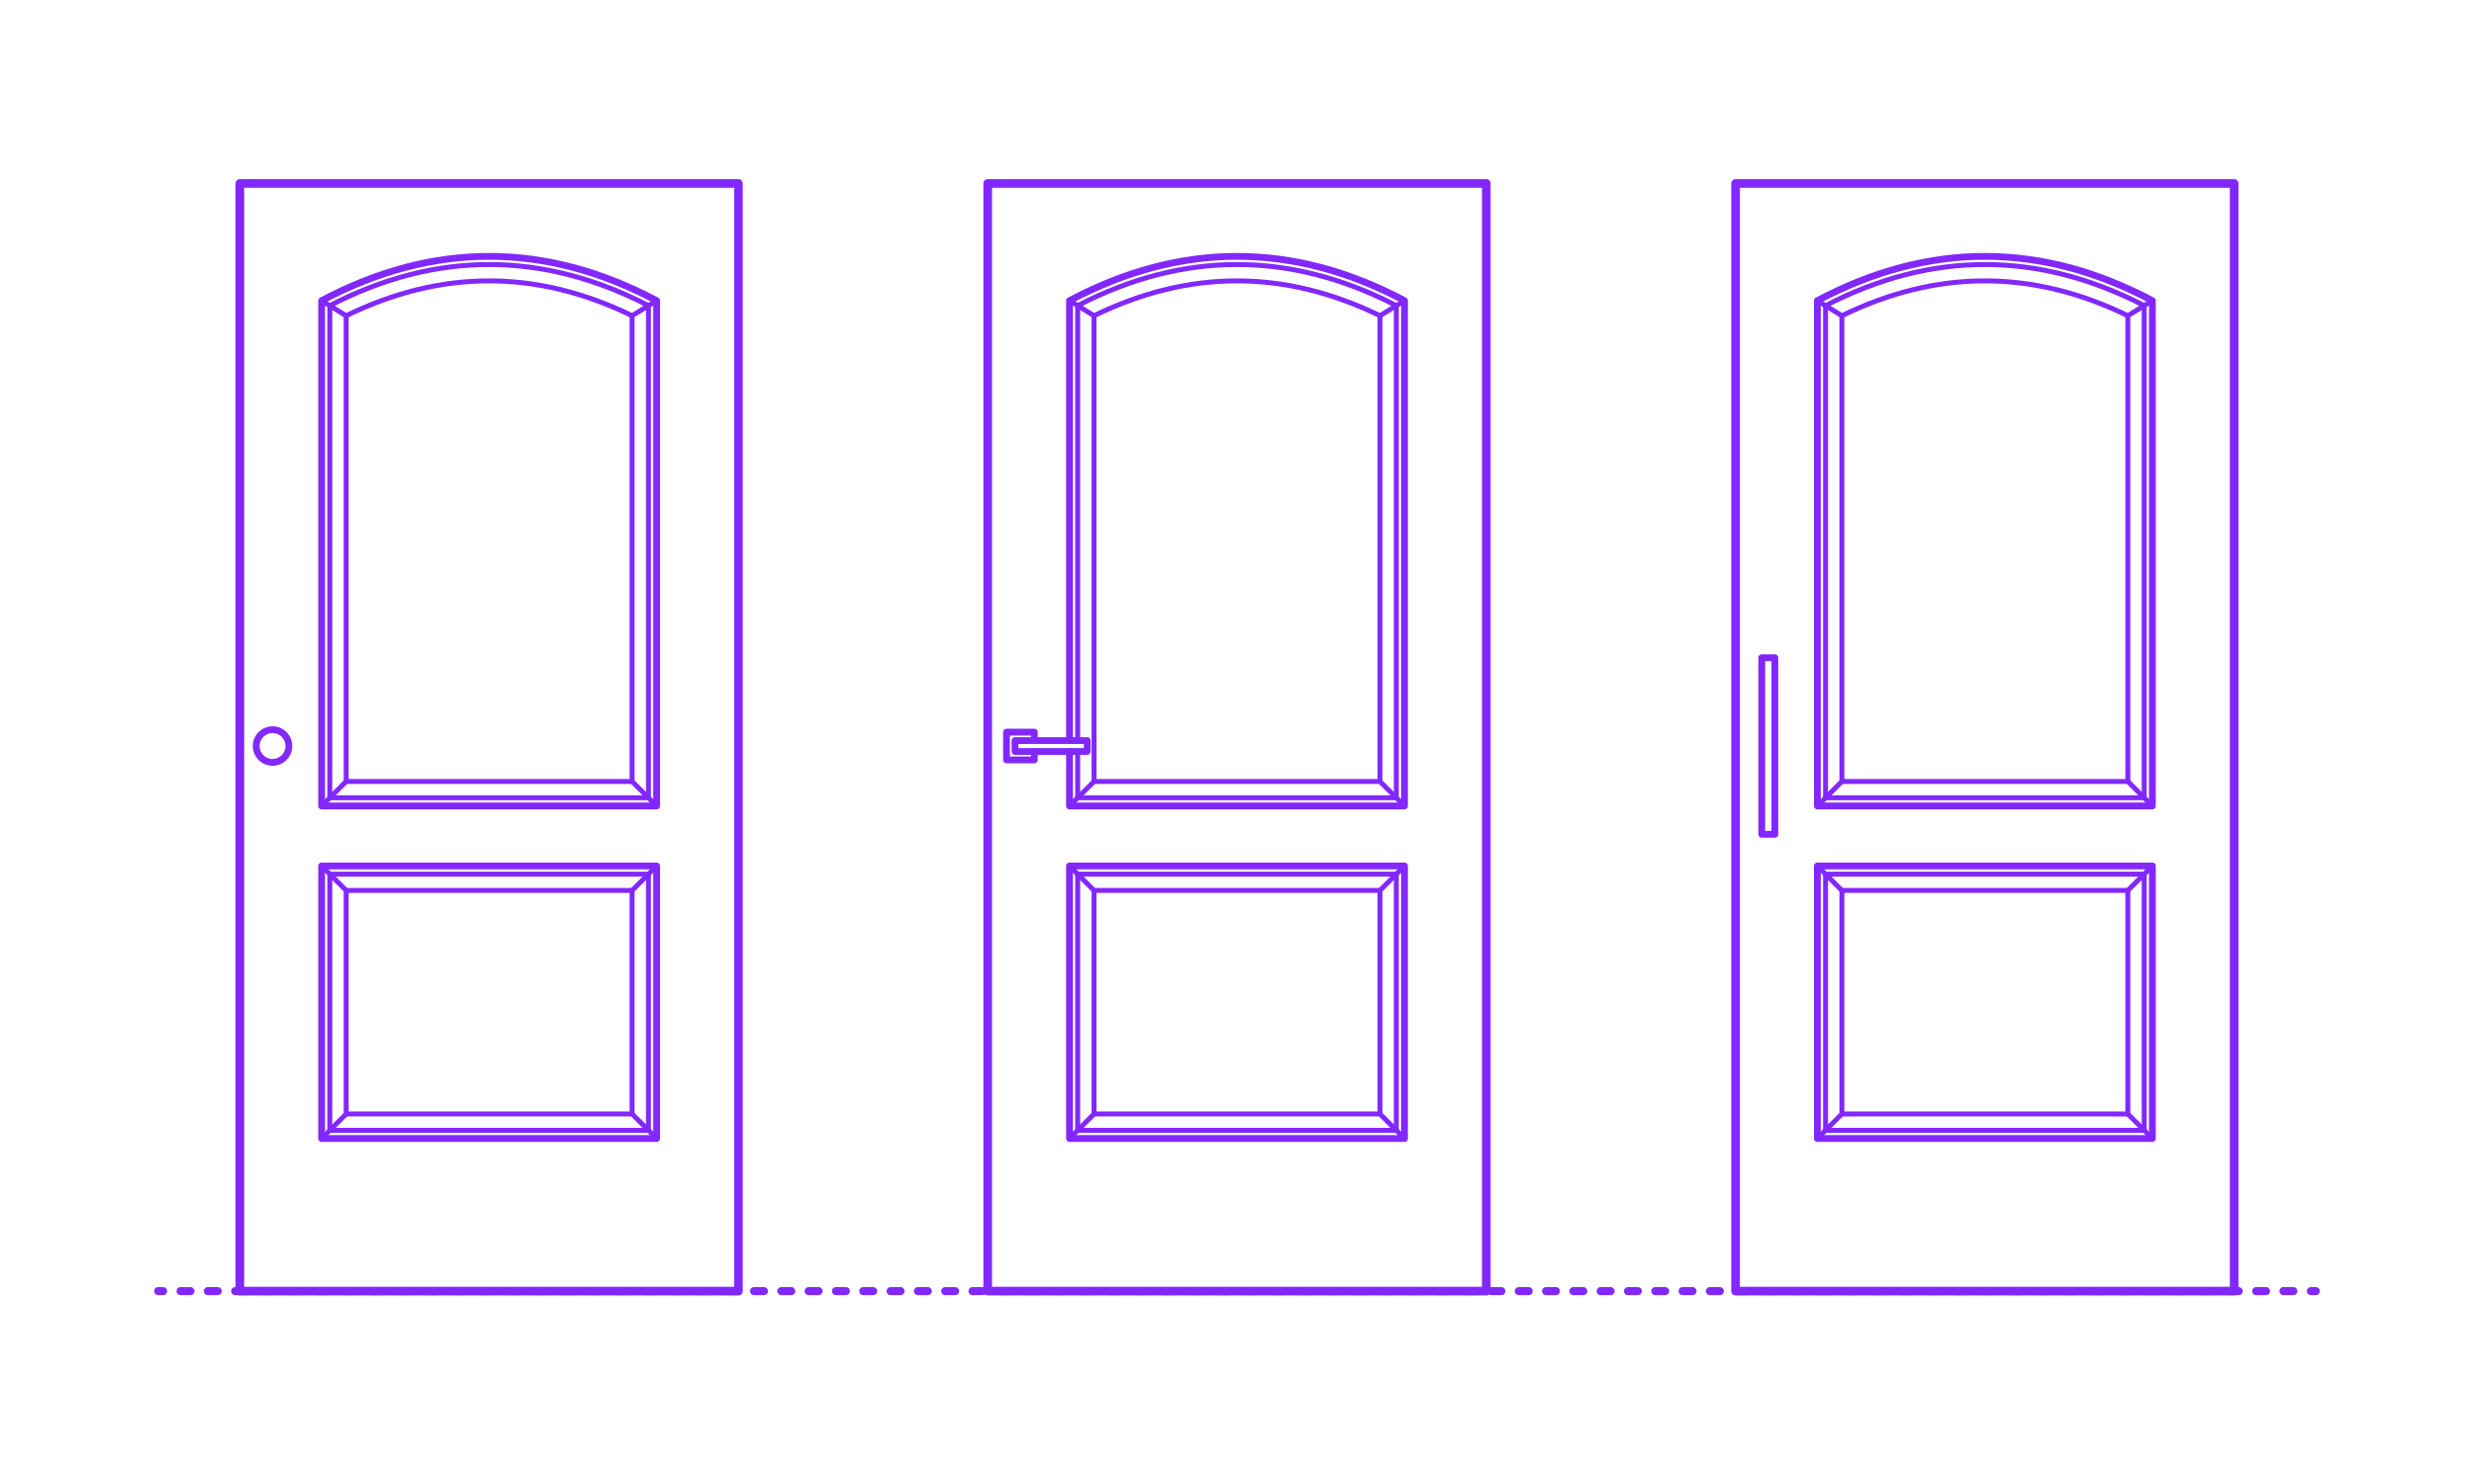 <?xml version="1.0" encoding="utf-8"?>
<!-- Generator: Adobe Illustrator 27.1.1, SVG Export Plug-In . SVG Version: 6.00 Build 0)  -->
<!DOCTYPE svg PUBLIC "-//W3C//DTD SVG 1.1//EN" "http://www.w3.org/Graphics/SVG/1.1/DTD/svg11.dtd">
<svg version="1.1" xmlns:x="http://ns.adobe.com/Extensibility/1.0/" xmlns:i="http://ns.adobe.com/AdobeIllustrator/10.0/" xmlns:graph="http://ns.adobe.com/Graphs/1.0/"
	 xmlns="http://www.w3.org/2000/svg" xmlns:xlink="http://www.w3.org/1999/xlink" xmlns:a="http://ns.adobe.com/AdobeSVGViewerExtensions/3.0/"
	 x="0px" y="0px" width="1000px" height="600px" viewBox="0 0 1000 600" enable-background="new 0 0 1000 600" xml:space="preserve"
	>
<g id="FILL-BACKGROUND">
	<rect x="0" y="0" fill="#FFFFFF" width="1000" height="600"/>
</g>
<g id="N-TEXT">
</g>
<g id="N-DIMENSIONS">
</g>
<g id="_x32_D_x24_AG-GUIDES">
</g>
<g id="_x32_D_x24_AG-DIAGRAM">
	<g id="POLYLINE_00000136383194577311129700000001172847229971358360_">
		<g>
			<g>
				
					<line fill="none" stroke="#8228FF" stroke-width="3.25" stroke-linecap="round" stroke-linejoin="round" x1="63.937" y1="522.016" x2="65.937" y2="522.016"/>
				
					<line fill="none" stroke="#8228FF" stroke-width="3.25" stroke-linecap="round" stroke-linejoin="round" stroke-dasharray="4.014,7.025" x1="72.962" y1="522.016" x2="930.551" y2="522.016"/>
				
					<line fill="none" stroke="#8228FF" stroke-width="3.25" stroke-linecap="round" stroke-linejoin="round" x1="934.063" y1="522.016" x2="936.063" y2="522.016"/>
			</g>
		</g>
	</g>
</g>
<g id="_x32_D_x24_AG-DETAILS-DIAGRAM">
</g>
<g id="_x32_D_x24_AG-DETAILS">
	<g id="POLYLINE_00000108271772621973457370000018228416154672277917_">
		<path fill="none" stroke="#8228FF" stroke-width="2" stroke-linecap="round" stroke-linejoin="round" stroke-miterlimit="10" d="
			M435.601,303.826v18.733h128.798V123.563c-42.864-22.151-85.95-22.143-128.798,0v175.855"/>
	</g>
	<g id="POLYLINE_00000177475035775657800750000013838194316182237076_">
		
			<line fill="none" stroke="#8228FF" stroke-width="2" stroke-linecap="round" stroke-linejoin="round" stroke-miterlimit="10" x1="557.787" y1="360.027" x2="567.705" y2="350.109"/>
	</g>
	<g id="POLYLINE_00000060749723206150695500000009228627487391947687_">
		
			<rect x="442.213" y="360.027" fill="none" stroke="#8228FF" stroke-width="2" stroke-linecap="round" stroke-linejoin="round" stroke-miterlimit="10" width="115.574" height="90.361"/>
	</g>
	<g id="POLYLINE_00000114753772094149343240000014242406648017898927_">
		
			<rect x="435.601" y="353.415" fill="none" stroke="#8228FF" stroke-width="2" stroke-linecap="round" stroke-linejoin="round" stroke-miterlimit="10" width="128.798" height="103.585"/>
	</g>
	<g id="POLYLINE_00000150093405782875696120000012687947245779932343_">
		
			<line fill="none" stroke="#8228FF" stroke-width="2" stroke-linecap="round" stroke-linejoin="round" stroke-miterlimit="10" x1="557.787" y1="450.388" x2="567.705" y2="460.306"/>
	</g>
	<g id="POLYLINE_00000091720268567047842310000003861990683490837950_">
		
			<line fill="none" stroke="#8228FF" stroke-width="2" stroke-linecap="round" stroke-linejoin="round" stroke-miterlimit="10" x1="442.213" y1="360.027" x2="432.295" y2="350.109"/>
	</g>
	<g id="POLYLINE_00000160161852969586472240000014400568248585258922_">
		
			<line fill="none" stroke="#8228FF" stroke-width="2" stroke-linecap="round" stroke-linejoin="round" stroke-miterlimit="10" x1="442.213" y1="450.388" x2="432.295" y2="460.306"/>
	</g>
	<g id="POLYLINE_00000027600733776132688110000017826944512380443273_">
		
			<line fill="none" stroke="#8228FF" stroke-width="2" stroke-linecap="round" stroke-linejoin="round" stroke-miterlimit="10" x1="557.787" y1="315.948" x2="567.705" y2="325.866"/>
	</g>
	<g id="POLYLINE_00000148660643322341069880000011592033459497019537_">
		
			<line fill="none" stroke="#8228FF" stroke-width="2" stroke-linecap="round" stroke-linejoin="round" stroke-miterlimit="10" x1="432.295" y1="325.866" x2="442.213" y2="315.948"/>
	</g>
	<g id="POLYLINE_00000158718664500783963210000002795367105878252700_">
		
			<line fill="none" stroke="#8228FF" stroke-width="2" stroke-linecap="round" stroke-linejoin="round" stroke-miterlimit="10" x1="432.295" y1="121.561" x2="442.213" y2="127.646"/>
	</g>
	<g id="POLYLINE_00000000194233365421222010000017552516993768276881_">
		
			<line fill="none" stroke="#8228FF" stroke-width="2" stroke-linecap="round" stroke-linejoin="round" stroke-miterlimit="10" x1="557.787" y1="127.646" x2="567.705" y2="121.561"/>
	</g>
	<g id="POLYLINE_00000115516897525632173010000009764462372787849658_">
		<path fill="none" stroke="#8228FF" stroke-width="2" stroke-linecap="round" stroke-linejoin="round" stroke-miterlimit="10" d="
			M442.213,315.948h115.574V127.646c-38.548-18.779-77.04-18.773-115.574,0V315.948z"/>
	</g>
	<g id="POLYLINE_00000027587565550301736420000001474526357366952329_">
		
			<line fill="none" stroke="#8228FF" stroke-width="2" stroke-linecap="round" stroke-linejoin="round" stroke-miterlimit="10" x1="860.079" y1="360.027" x2="869.997" y2="350.109"/>
	</g>
	<g id="POLYLINE_00000002345997857264432920000010914161103586830270_">
		
			<rect x="744.505" y="360.027" fill="none" stroke="#8228FF" stroke-width="2" stroke-linecap="round" stroke-linejoin="round" stroke-miterlimit="10" width="115.574" height="90.361"/>
	</g>
	<g id="POLYLINE_00000143615382981575990180000015147760185530430362_">
		
			<rect x="737.893" y="353.415" fill="none" stroke="#8228FF" stroke-width="2" stroke-linecap="round" stroke-linejoin="round" stroke-miterlimit="10" width="128.798" height="103.585"/>
	</g>
	<g id="POLYLINE_00000170274165368765656340000001905400608384326286_">
		
			<line fill="none" stroke="#8228FF" stroke-width="2" stroke-linecap="round" stroke-linejoin="round" stroke-miterlimit="10" x1="860.079" y1="450.388" x2="869.997" y2="460.306"/>
	</g>
	<g id="POLYLINE_00000024000623563044046320000017037140459338173827_">
		
			<line fill="none" stroke="#8228FF" stroke-width="2" stroke-linecap="round" stroke-linejoin="round" stroke-miterlimit="10" x1="744.505" y1="360.027" x2="734.587" y2="350.109"/>
	</g>
	<g id="POLYLINE_00000063631354278863656520000002050170447513806483_">
		
			<line fill="none" stroke="#8228FF" stroke-width="2" stroke-linecap="round" stroke-linejoin="round" stroke-miterlimit="10" x1="744.505" y1="450.388" x2="734.587" y2="460.306"/>
	</g>
	<g id="POLYLINE_00000063614364915612803880000014877980292174535323_">
		
			<line fill="none" stroke="#8228FF" stroke-width="2" stroke-linecap="round" stroke-linejoin="round" stroke-miterlimit="10" x1="860.079" y1="315.948" x2="869.997" y2="325.866"/>
	</g>
	<g id="POLYLINE_00000150072001445968084670000002993002503680517042_">
		
			<line fill="none" stroke="#8228FF" stroke-width="2" stroke-linecap="round" stroke-linejoin="round" stroke-miterlimit="10" x1="734.587" y1="325.866" x2="744.505" y2="315.948"/>
	</g>
	<g id="POLYLINE_00000101091135640396000970000015817447541406474119_">
		
			<line fill="none" stroke="#8228FF" stroke-width="2" stroke-linecap="round" stroke-linejoin="round" stroke-miterlimit="10" x1="734.587" y1="121.561" x2="744.505" y2="127.646"/>
	</g>
	<g id="POLYLINE_00000150067750077588664910000000847338895191950780_">
		
			<line fill="none" stroke="#8228FF" stroke-width="2" stroke-linecap="round" stroke-linejoin="round" stroke-miterlimit="10" x1="860.079" y1="127.646" x2="869.997" y2="121.561"/>
	</g>
	<g id="POLYLINE_00000094603217602747535220000014628423812788447146_">
		<path fill="none" stroke="#8228FF" stroke-width="2" stroke-linecap="round" stroke-linejoin="round" stroke-miterlimit="10" d="
			M744.505,315.948h115.574V127.646c-38.548-18.779-77.04-18.773-115.574,0V315.948z"/>
	</g>
	<g id="POLYLINE_00000036940166793935903470000014179814570599976371_">
		<path fill="none" stroke="#8228FF" stroke-width="2" stroke-linecap="round" stroke-linejoin="round" stroke-miterlimit="10" d="
			M737.893,322.56h128.798V123.563c-42.864-22.151-85.95-22.143-128.798,0V322.56z"/>
	</g>
	<g id="POLYLINE_00000151522338254753364210000013522295133295998875_">
		<path fill="none" stroke="#8228FF" stroke-width="2" stroke-linecap="round" stroke-linejoin="round" stroke-miterlimit="10" d="
			M133.309,322.56h128.798V123.563c-42.864-22.151-85.95-22.143-128.798,0V322.56z"/>
	</g>
	<g id="POLYLINE_00000155840336828241025530000004795332180709447329_">
		<path fill="none" stroke="#8228FF" stroke-width="2" stroke-linecap="round" stroke-linejoin="round" stroke-miterlimit="10" d="
			M139.921,315.948h115.574V127.646c-38.548-18.779-77.04-18.773-115.574,0V315.948z"/>
	</g>
	<g id="POLYLINE_00000042002897836832439290000002303039767056494981_">
		
			<line fill="none" stroke="#8228FF" stroke-width="2" stroke-linecap="round" stroke-linejoin="round" stroke-miterlimit="10" x1="255.495" y1="127.646" x2="265.413" y2="121.561"/>
	</g>
	<g id="POLYLINE_00000178891193827555406590000011863235475405378201_">
		
			<line fill="none" stroke="#8228FF" stroke-width="2" stroke-linecap="round" stroke-linejoin="round" stroke-miterlimit="10" x1="130.003" y1="121.561" x2="139.921" y2="127.646"/>
	</g>
	<g id="POLYLINE_00000101084915989076881250000018135313749941303431_">
		
			<line fill="none" stroke="#8228FF" stroke-width="2" stroke-linecap="round" stroke-linejoin="round" stroke-miterlimit="10" x1="130.003" y1="325.866" x2="139.921" y2="315.948"/>
	</g>
	<g id="POLYLINE_00000046333256924394368600000007734394344815550382_">
		
			<line fill="none" stroke="#8228FF" stroke-width="2" stroke-linecap="round" stroke-linejoin="round" stroke-miterlimit="10" x1="255.495" y1="315.948" x2="265.413" y2="325.866"/>
	</g>
	<g id="POLYLINE_00000180339883338335752440000008576733212910713236_">
		
			<line fill="none" stroke="#8228FF" stroke-width="2" stroke-linecap="round" stroke-linejoin="round" stroke-miterlimit="10" x1="139.921" y1="450.388" x2="130.003" y2="460.306"/>
	</g>
	<g id="POLYLINE_00000049209640384342561990000013102831903692880795_">
		
			<line fill="none" stroke="#8228FF" stroke-width="2" stroke-linecap="round" stroke-linejoin="round" stroke-miterlimit="10" x1="139.921" y1="360.027" x2="130.003" y2="350.109"/>
	</g>
	<g id="POLYLINE_00000052061661953291590450000000926227295757564580_">
		
			<line fill="none" stroke="#8228FF" stroke-width="2" stroke-linecap="round" stroke-linejoin="round" stroke-miterlimit="10" x1="255.495" y1="450.388" x2="265.413" y2="460.306"/>
	</g>
	<g id="POLYLINE_00000024695852194351077000000013381330674486132892_">
		
			<rect x="133.309" y="353.415" fill="none" stroke="#8228FF" stroke-width="2" stroke-linecap="round" stroke-linejoin="round" stroke-miterlimit="10" width="128.798" height="103.585"/>
	</g>
	<g id="POLYLINE_00000029008805526893757490000012608224320133120688_">
		
			<rect x="139.921" y="360.027" fill="none" stroke="#8228FF" stroke-width="2" stroke-linecap="round" stroke-linejoin="round" stroke-miterlimit="10" width="115.574" height="90.361"/>
	</g>
	<g id="POLYLINE_00000114790072940845603370000006891004745413710232_">
		
			<line fill="none" stroke="#8228FF" stroke-width="2" stroke-linecap="round" stroke-linejoin="round" stroke-miterlimit="10" x1="255.495" y1="360.027" x2="265.413" y2="350.109"/>
	</g>
</g>
<g id="_x32_D_x24_AG-BUILDINGS">
	<g id="POLYLINE_00000142856814494216414120000015736283048269241247_">
		
			<path fill="none" stroke="#8228FF" stroke-width="2.75" stroke-linecap="round" stroke-linejoin="round" stroke-miterlimit="10" d="
			M432.295,303.826v22.039h135.41V121.561c-45.012-23.889-90.416-23.88-135.41,0v177.858"/>
	</g>
	<g id="POLYLINE_00000176037103237607756350000016709740870389034631_">
		
			<rect x="432.295" y="350.109" fill="none" stroke="#8228FF" stroke-width="2.75" stroke-linecap="round" stroke-linejoin="round" stroke-miterlimit="10" width="135.41" height="110.197"/>
	</g>
	<g id="POLYLINE_00000052811424626253053330000012475199471213877438_">
		
			<path fill="none" stroke="#8228FF" stroke-width="2.75" stroke-linecap="round" stroke-linejoin="round" stroke-miterlimit="10" d="
			M734.587,325.866h135.41V121.561c-45.012-23.889-90.416-23.88-135.41,0V325.866z"/>
	</g>
	<g id="POLYLINE_00000176721459919888697460000013364388083031988882_">
		
			<rect x="734.587" y="350.109" fill="none" stroke="#8228FF" stroke-width="2.75" stroke-linecap="round" stroke-linejoin="round" stroke-miterlimit="10" width="135.41" height="110.197"/>
	</g>
	<g id="POLYLINE_00000116939285217137095580000005560921034320235664_">
		
			<rect x="399.236" y="74.176" fill="none" stroke="#8228FF" stroke-width="2.75" stroke-linecap="round" stroke-linejoin="round" stroke-miterlimit="10" width="201.528" height="447.84"/>
	</g>
	<g id="POLYLINE_00000088822390941705344130000016991114168953677501_">
		
			<rect x="701.528" y="74.176" fill="none" stroke="#8228FF" stroke-width="2.75" stroke-linecap="round" stroke-linejoin="round" stroke-miterlimit="10" width="201.528" height="447.84"/>
	</g>
	<g id="POLYLINE_00000088094264995779951300000001829423583703144612_">
		
			<rect x="712.107" y="265.918" fill="none" stroke="#8228FF" stroke-width="2.75" stroke-linecap="round" stroke-linejoin="round" stroke-miterlimit="10" width="5.289" height="71.408"/>
	</g>
	<g id="POLYLINE_00000078757385705743128130000016646733208319060104_">
		
			<polyline fill="none" stroke="#8228FF" stroke-width="2.75" stroke-linecap="round" stroke-linejoin="round" stroke-miterlimit="10" points="
			418.08,299.418 418.08,296.002 406.84,296.002 406.84,307.242 418.08,307.242 418.08,303.826 		"/>
	</g>
	<g id="POLYLINE_00000111892495201274155410000004090258288573857947_">
		
			<rect x="410.256" y="299.418" fill="none" stroke="#8228FF" stroke-width="2.75" stroke-linecap="round" stroke-linejoin="round" stroke-miterlimit="10" width="29.202" height="4.408"/>
	</g>
	<g id="POLYLINE_00000107562792358220083190000013760696683924440988_">
		
			<path fill="none" stroke="#8228FF" stroke-width="2.75" stroke-linecap="round" stroke-linejoin="round" stroke-miterlimit="10" d="
			M116.78,301.622c0.009-3.008-2.07-5.68-4.989-6.409c-4.155-1.046-8.191,2.067-8.235,6.352c-0.031,4.333,4.032,7.524,8.235,6.467
			C114.709,307.302,116.789,304.631,116.78,301.622z"/>
	</g>
	<g id="POLYLINE_00000083786258962813508870000014712795158201729155_">
		
			<rect x="96.944" y="74.176" fill="none" stroke="#8228FF" stroke-width="2.75" stroke-linecap="round" stroke-linejoin="round" stroke-miterlimit="10" width="201.528" height="447.84"/>
	</g>
	<g id="POLYLINE_00000169518283503032178740000007792530913092393107_">
		
			<rect x="130.003" y="350.109" fill="none" stroke="#8228FF" stroke-width="2.75" stroke-linecap="round" stroke-linejoin="round" stroke-miterlimit="10" width="135.41" height="110.197"/>
	</g>
	<g id="POLYLINE_00000093880829748528121090000014585152265052229810_">
		
			<path fill="none" stroke="#8228FF" stroke-width="2.75" stroke-linecap="round" stroke-linejoin="round" stroke-miterlimit="10" d="
			M130.003,325.866h135.41V121.561c-45.012-23.889-90.416-23.88-135.41,0V325.866z"/>
	</g>
</g>
<g id="_x32_D_x24_AG-OUTLINE">
	<g id="POLYLINE_00000140714061263659415710000016527529421550899584_">
		
			<rect x="96.944" y="74.176" fill="none" stroke="#8228FF" stroke-width="3.5" stroke-linecap="round" stroke-linejoin="round" stroke-miterlimit="10" width="201.528" height="447.84"/>
	</g>
	<g id="POLYLINE_00000041976815404684916450000013297820761794602935_">
		
			<rect x="399.236" y="74.176" fill="none" stroke="#8228FF" stroke-width="3.5" stroke-linecap="round" stroke-linejoin="round" stroke-miterlimit="10" width="201.528" height="447.84"/>
	</g>
	<g id="POLYLINE_00000124160629019732111710000014692064095331178152_">
		
			<rect x="701.528" y="74.176" fill="none" stroke="#8228FF" stroke-width="3.5" stroke-linecap="round" stroke-linejoin="round" stroke-miterlimit="10" width="201.528" height="447.84"/>
	</g>
</g>
</svg>
